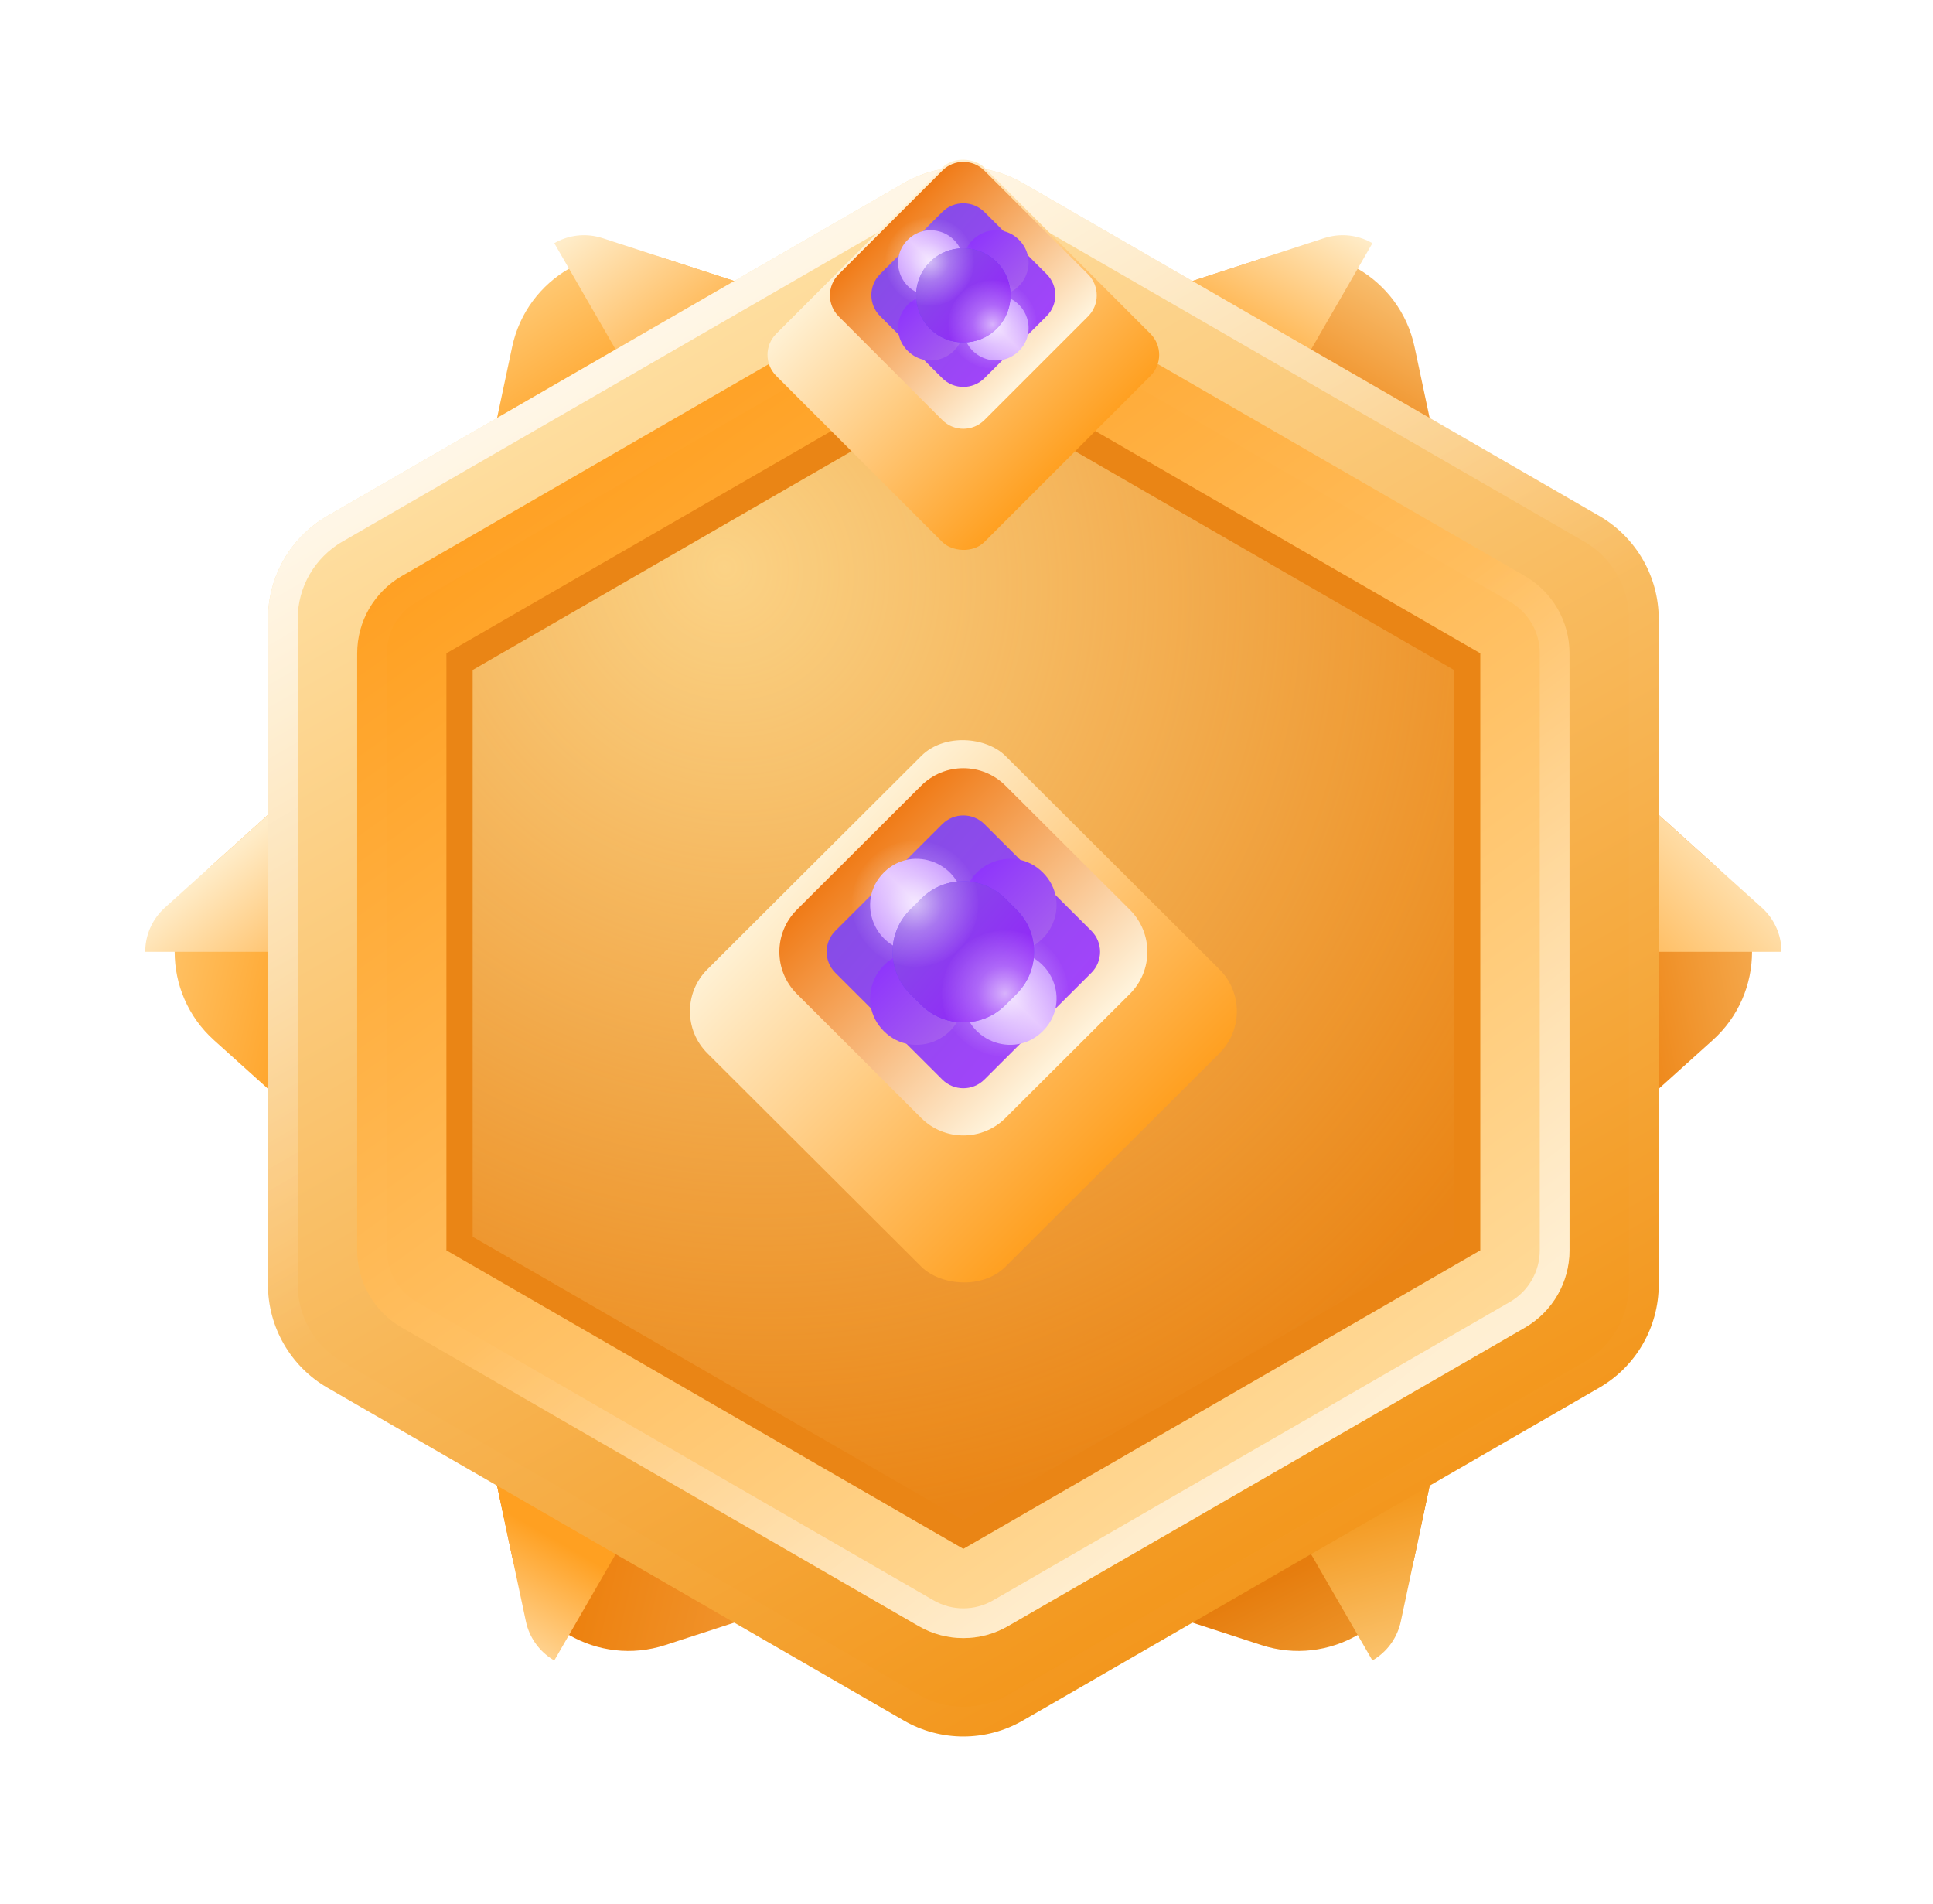 <svg width="65" height="64" viewBox="0 0 65 64" fill="none" xmlns="http://www.w3.org/2000/svg">
<path fill-rule="evenodd" clip-rule="evenodd" d="M7.198 34.973C5.432 33.384 5.432 30.616 7.198 29.027L13.894 23L13.894 41L7.198 34.973Z" fill="url(#paint0_linear_23169_14545)"/>
<path fill-rule="evenodd" clip-rule="evenodd" d="M13.894 23L13.894 32L4.884 32C4.883 31.523 5.053 31.044 5.397 30.662C5.444 30.61 5.494 30.56 5.546 30.513L13.894 23Z" fill="url(#paint1_linear_23169_14545)"/>
<path fill-rule="evenodd" clip-rule="evenodd" d="M57.59 34.973C59.356 33.384 59.356 30.616 57.59 29.027L50.894 23V41L57.59 34.973Z" fill="url(#paint2_linear_23169_14545)"/>
<path fill-rule="evenodd" clip-rule="evenodd" d="M50.894 23L50.894 32L59.904 32C59.905 31.523 59.735 31.044 59.391 30.662C59.344 30.61 59.294 30.56 59.242 30.513L50.894 23Z" fill="url(#paint3_linear_23169_14545)"/>
<path fill-rule="evenodd" clip-rule="evenodd" d="M22.371 55.307C20.112 56.042 17.714 54.658 17.221 52.334L15.35 43.521L30.938 52.521L22.371 55.307Z" fill="url(#paint4_linear_23169_14545)"/>
<path fill-rule="evenodd" clip-rule="evenodd" d="M15.35 43.522L23.144 48.022L18.639 55.825C18.226 55.587 17.896 55.2 17.737 54.711C17.715 54.644 17.697 54.577 17.683 54.508L15.35 43.522Z" fill="url(#paint5_linear_23169_14545)"/>
<path fill-rule="evenodd" clip-rule="evenodd" d="M47.567 11.666C47.074 9.342 44.676 7.958 42.417 8.693L33.85 11.479L49.438 20.479L47.567 11.666Z" fill="url(#paint6_linear_23169_14545)"/>
<path fill-rule="evenodd" clip-rule="evenodd" d="M33.85 11.479L41.644 15.978L46.15 8.175C45.736 7.937 45.237 7.844 44.734 7.951C44.665 7.966 44.597 7.984 44.531 8.005L33.85 11.479Z" fill="url(#paint7_linear_23169_14545)"/>
<path fill-rule="evenodd" clip-rule="evenodd" d="M17.221 11.666C17.714 9.342 20.112 7.958 22.371 8.693L30.938 11.479L15.35 20.479L17.221 11.666Z" fill="url(#paint8_linear_23169_14545)"/>
<path fill-rule="evenodd" clip-rule="evenodd" d="M30.938 11.479L23.144 15.978L18.639 8.175C19.052 7.937 19.551 7.844 20.054 7.951C20.123 7.966 20.191 7.984 20.257 8.005L30.938 11.479Z" fill="url(#paint9_linear_23169_14545)"/>
<path fill-rule="evenodd" clip-rule="evenodd" d="M42.417 55.307C44.676 56.042 47.074 54.658 47.567 52.334L49.438 43.521L33.85 52.521L42.417 55.307Z" fill="url(#paint10_linear_23169_14545)"/>
<path fill-rule="evenodd" clip-rule="evenodd" d="M49.438 43.522L41.644 48.022L46.149 55.825C46.562 55.587 46.892 55.2 47.051 54.711C47.073 54.644 47.091 54.577 47.105 54.508L49.438 43.522Z" fill="url(#paint11_linear_23169_14545)"/>
<path fill-rule="evenodd" clip-rule="evenodd" d="M30.394 6.155C31.632 5.44 33.156 5.44 34.394 6.155L53.777 17.345C55.014 18.06 55.777 19.38 55.777 20.809V43.191C55.777 44.62 55.014 45.94 53.777 46.655L34.394 57.845C33.156 58.56 31.632 58.56 30.394 57.845L11.011 46.655C9.774 45.94 9.011 44.62 9.011 43.191V20.809C9.011 19.38 9.774 18.06 11.011 17.345L30.394 6.155Z" fill="url(#paint12_linear_23169_14545)"/>
<path d="M30.644 6.588C31.727 5.963 33.061 5.963 34.144 6.588L53.527 17.778C54.61 18.404 55.277 19.559 55.277 20.809V43.191C55.277 44.441 54.61 45.596 53.527 46.222L34.144 57.412C33.061 58.038 31.727 58.038 30.644 57.412L11.261 46.222C10.178 45.596 9.511 44.441 9.511 43.191V20.809C9.511 19.559 10.178 18.404 11.261 17.778L30.644 6.588Z" stroke="url(#paint13_linear_23169_14545)"/>
<path fill-rule="evenodd" clip-rule="evenodd" d="M33.894 9.33C33.43 9.062 32.912 8.928 32.394 8.928C31.876 8.928 31.358 9.062 30.894 9.33L13.511 19.366C13.047 19.634 12.672 20.016 12.413 20.464C12.154 20.913 12.011 21.428 12.011 21.964L12.011 42.036C12.011 42.572 12.154 43.087 12.413 43.536C12.672 43.984 13.047 44.366 13.511 44.634L30.894 54.67C31.358 54.938 31.876 55.072 32.394 55.072C32.912 55.072 33.43 54.938 33.894 54.67L51.277 44.634C52.205 44.098 52.777 43.108 52.777 42.036V21.964C52.777 21.428 52.634 20.913 52.375 20.464C52.116 20.016 51.741 19.634 51.277 19.366L33.894 9.33Z" fill="url(#paint14_linear_23169_14545)"/>
<path d="M32.394 9.428C32.826 9.428 33.257 9.54 33.644 9.763L51.027 19.799C51.413 20.022 51.726 20.34 51.942 20.714C52.158 21.088 52.277 21.517 52.277 21.964V42.036C52.277 42.929 51.8 43.754 51.027 44.201L33.644 54.237C33.257 54.46 32.826 54.572 32.394 54.572C31.962 54.572 31.531 54.46 31.144 54.237L13.761 44.201C13.375 43.978 13.062 43.66 12.846 43.286C12.63 42.912 12.511 42.483 12.511 42.036V21.964C12.511 21.517 12.63 21.088 12.846 20.714C13.062 20.34 13.375 20.022 13.761 19.799L31.144 9.763C31.531 9.54 31.962 9.428 32.394 9.428Z" stroke="url(#paint15_linear_23169_14545)"/>
<path fill-rule="evenodd" clip-rule="evenodd" d="M32.394 11.928L15.011 21.964V42.036L32.394 52.072L49.777 42.036V21.964L32.394 11.928Z" fill="#EA8515"/>
<path fill-rule="evenodd" clip-rule="evenodd" d="M32.394 13L15.894 22.526L15.894 41.579L32.394 51.105L48.894 41.579V22.526L32.394 13Z" fill="url(#paint16_radial_23169_14545)"/>
<g filter="url(#filter0_d_23169_14545)">
<rect width="14.159" height="14.159" rx="2" transform="matrix(0.708 -0.706 0.708 0.706 22.371 32)" fill="url(#paint17_linear_23169_14545)"/>
</g>
<path fill-rule="evenodd" clip-rule="evenodd" d="M33.81 26.413C33.028 25.632 31.76 25.632 30.978 26.413L26.794 30.587C26.012 31.368 26.012 32.632 26.794 33.413L30.978 37.587C31.76 38.368 33.028 38.368 33.81 37.587L37.995 33.413C38.777 32.632 38.777 31.368 37.995 30.587L33.81 26.413Z" fill="url(#paint18_linear_23169_14545)"/>
<path fill-rule="evenodd" clip-rule="evenodd" d="M33.102 27.706C32.711 27.316 32.077 27.316 31.686 27.706L28.09 31.294C27.699 31.684 27.699 32.316 28.09 32.706L31.686 36.294C32.077 36.684 32.711 36.684 33.102 36.294L36.698 32.706C37.089 32.316 37.089 31.684 36.698 31.294L33.102 27.706Z" fill="url(#paint19_linear_23169_14545)"/>
<path fill-rule="evenodd" clip-rule="evenodd" d="M32.394 33.562C32.394 32.699 31.693 32 30.828 32C29.433 32 28.735 33.683 29.721 34.667C30.707 35.651 32.394 34.954 32.394 33.562Z" fill="url(#paint20_linear_23169_14545)"/>
<path fill-rule="evenodd" clip-rule="evenodd" d="M33.96 32C33.095 32 32.394 32.699 32.394 33.562C32.394 34.954 34.081 35.651 35.067 34.666C36.053 33.682 35.355 32 33.96 32Z" fill="url(#paint21_linear_23169_14545)"/>
<path fill-rule="evenodd" clip-rule="evenodd" d="M35.067 29.334C34.081 28.349 32.394 29.046 32.394 30.438C32.394 31.301 33.095 32 33.96 32C35.355 32 36.053 30.318 35.067 29.334Z" fill="url(#paint22_linear_23169_14545)"/>
<path fill-rule="evenodd" clip-rule="evenodd" d="M32.394 30.438C32.394 29.046 30.707 28.349 29.721 29.333C28.735 30.317 29.433 32 30.828 32C31.693 32 32.394 31.301 32.394 30.438Z" fill="url(#paint23_linear_23169_14545)"/>
<g filter="url(#filter1_i_23169_14545)">
<path fill-rule="evenodd" clip-rule="evenodd" d="M33.809 30.213C33.028 29.432 31.76 29.432 30.978 30.213L30.602 30.587C29.82 31.368 29.82 32.632 30.602 33.413L30.978 33.787C31.76 34.568 33.028 34.568 33.809 33.787L34.185 33.413C34.967 32.632 34.967 31.368 34.185 30.587L33.809 30.213Z" fill="#7036FC"/>
</g>
<path fill-rule="evenodd" clip-rule="evenodd" d="M33.809 30.213C33.028 29.432 31.76 29.432 30.978 30.213L30.602 30.587C29.82 31.368 29.82 32.632 30.602 33.413L30.978 33.787C31.76 34.568 33.028 34.568 33.809 33.787L34.185 33.413C34.967 32.632 34.967 31.368 34.185 30.587L33.809 30.213Z" fill="url(#paint24_linear_23169_14545)"/>
<ellipse cx="30.774" cy="30.384" rx="2.126" ry="2.121" fill="url(#paint25_radial_23169_14545)"/>
<ellipse cx="33.799" cy="33.402" rx="2.126" ry="2.121" fill="url(#paint26_radial_23169_14545)"/>
<g filter="url(#filter2_d_23169_14545)">
<rect x="25.394" y="9.929" width="9.899" height="9.899" rx="1" transform="rotate(-45 25.394 9.929)" fill="url(#paint27_linear_23169_14545)"/>
</g>
<path fill-rule="evenodd" clip-rule="evenodd" d="M33.101 5.736C32.71 5.346 32.077 5.346 31.687 5.736L28.201 9.222C27.81 9.613 27.81 10.246 28.201 10.636L31.687 14.122C32.077 14.513 32.71 14.513 33.101 14.122L36.587 10.636C36.977 10.246 36.977 9.613 36.587 9.222L33.101 5.736Z" fill="url(#paint28_linear_23169_14545)"/>
<path fill-rule="evenodd" clip-rule="evenodd" d="M33.102 7.127C32.711 6.737 32.077 6.737 31.686 7.127L29.594 9.215C29.203 9.605 29.203 10.237 29.594 10.627L31.686 12.715C32.077 13.105 32.711 13.105 33.102 12.715L35.194 10.627C35.585 10.237 35.585 9.605 35.194 9.215L33.102 7.127Z" fill="url(#paint29_linear_23169_14545)"/>
<path fill-rule="evenodd" clip-rule="evenodd" d="M32.394 11.023C32.394 10.419 31.903 9.929 31.298 9.929C30.321 9.929 29.832 11.107 30.523 11.796C31.213 12.485 32.394 11.997 32.394 11.023Z" fill="url(#paint30_linear_23169_14545)"/>
<path fill-rule="evenodd" clip-rule="evenodd" d="M33.49 9.93C32.885 9.93 32.394 10.419 32.394 11.023C32.394 11.997 33.574 12.485 34.265 11.796C34.955 11.107 34.466 9.93 33.49 9.93Z" fill="url(#paint31_linear_23169_14545)"/>
<path fill-rule="evenodd" clip-rule="evenodd" d="M34.265 8.062C33.574 7.374 32.394 7.862 32.394 8.836C32.394 9.44 32.885 9.929 33.49 9.929C34.466 9.929 34.955 8.751 34.265 8.062Z" fill="url(#paint32_linear_23169_14545)"/>
<path fill-rule="evenodd" clip-rule="evenodd" d="M32.394 8.836C32.394 7.862 31.213 7.374 30.523 8.063C29.832 8.751 30.321 9.929 31.298 9.929C31.903 9.929 32.394 9.44 32.394 8.836Z" fill="url(#paint33_linear_23169_14545)"/>
<g filter="url(#filter3_i_23169_14545)">
<path fill-rule="evenodd" clip-rule="evenodd" d="M33.516 8.809C32.896 8.191 31.891 8.191 31.271 8.809C30.651 9.428 30.651 10.431 31.271 11.049C31.891 11.668 32.896 11.668 33.516 11.049C34.136 10.431 34.136 9.428 33.516 8.809Z" fill="#7036FC"/>
</g>
<path fill-rule="evenodd" clip-rule="evenodd" d="M33.516 8.809C32.896 8.191 31.891 8.191 31.271 8.809C30.651 9.428 30.651 10.431 31.271 11.049C31.891 11.668 32.896 11.668 33.516 11.049C34.136 10.431 34.136 9.428 33.516 8.809Z" fill="url(#paint34_linear_23169_14545)"/>
<ellipse cx="31.26" cy="8.798" rx="1.488" ry="1.485" fill="url(#paint35_radial_23169_14545)"/>
<ellipse cx="33.377" cy="10.91" rx="1.488" ry="1.485" fill="url(#paint36_radial_23169_14545)"/>
<defs>
<filter id="filter0_d_23169_14545" x="19.2" y="20.828" width="26.388" height="26.345" filterUnits="userSpaceOnUse" color-interpolation-filters="sRGB">
<feFlood flood-opacity="0" result="BackgroundImageFix"/>
<feColorMatrix in="SourceAlpha" type="matrix" values="0 0 0 0 0 0 0 0 0 0 0 0 0 0 0 0 0 0 127 0" result="hardAlpha"/>
<feOffset dy="2"/>
<feGaussianBlur stdDeviation="2"/>
<feColorMatrix type="matrix" values="0 0 0 0 0.262 0 0 0 0 0.164 0 0 0 0 0.123 0 0 0 0.304 0"/>
<feBlend mode="normal" in2="BackgroundImageFix" result="effect1_dropShadow_23169_14545"/>
<feBlend mode="normal" in="SourceGraphic" in2="effect1_dropShadow_23169_14545" result="shape"/>
</filter>
<filter id="filter1_i_23169_14545" x="30.015" y="29.627" width="4.756" height="4.745" filterUnits="userSpaceOnUse" color-interpolation-filters="sRGB">
<feFlood flood-opacity="0" result="BackgroundImageFix"/>
<feBlend mode="normal" in="SourceGraphic" in2="BackgroundImageFix" result="shape"/>
<feColorMatrix in="SourceAlpha" type="matrix" values="0 0 0 0 0 0 0 0 0 0 0 0 0 0 0 0 0 0 127 0" result="hardAlpha"/>
<feOffset/>
<feGaussianBlur stdDeviation="5"/>
<feComposite in2="hardAlpha" operator="arithmetic" k2="-1" k3="1"/>
<feColorMatrix type="matrix" values="0 0 0 0 0.042 0 0 0 0 0.164 0 0 0 0 0.192 0 0 0 0.207 0"/>
<feBlend mode="normal" in2="shape" result="effect1_innerShadow_23169_14545"/>
</filter>
<filter id="filter2_d_23169_14545" x="21.808" y="1.343" width="21.172" height="21.172" filterUnits="userSpaceOnUse" color-interpolation-filters="sRGB">
<feFlood flood-opacity="0" result="BackgroundImageFix"/>
<feColorMatrix in="SourceAlpha" type="matrix" values="0 0 0 0 0 0 0 0 0 0 0 0 0 0 0 0 0 0 127 0" result="hardAlpha"/>
<feOffset dy="2"/>
<feGaussianBlur stdDeviation="2"/>
<feColorMatrix type="matrix" values="0 0 0 0 0.262 0 0 0 0 0.164 0 0 0 0 0.123 0 0 0 0.304 0"/>
<feBlend mode="normal" in2="BackgroundImageFix" result="effect1_dropShadow_23169_14545"/>
<feBlend mode="normal" in="SourceGraphic" in2="effect1_dropShadow_23169_14545" result="shape"/>
</filter>
<filter id="filter3_i_23169_14545" x="30.806" y="8.345" width="3.175" height="3.168" filterUnits="userSpaceOnUse" color-interpolation-filters="sRGB">
<feFlood flood-opacity="0" result="BackgroundImageFix"/>
<feBlend mode="normal" in="SourceGraphic" in2="BackgroundImageFix" result="shape"/>
<feColorMatrix in="SourceAlpha" type="matrix" values="0 0 0 0 0 0 0 0 0 0 0 0 0 0 0 0 0 0 127 0" result="hardAlpha"/>
<feOffset/>
<feGaussianBlur stdDeviation="5"/>
<feComposite in2="hardAlpha" operator="arithmetic" k2="-1" k3="1"/>
<feColorMatrix type="matrix" values="0 0 0 0 0.042 0 0 0 0 0.164 0 0 0 0 0.192 0 0 0 0.207 0"/>
<feBlend mode="normal" in2="shape" result="effect1_innerShadow_23169_14545"/>
</filter>
<linearGradient id="paint0_linear_23169_14545" x1="-0.818" y1="37.298" x2="9.436" y2="39.588" gradientUnits="userSpaceOnUse">
<stop stop-color="#FFE2A7"/>
<stop offset="1" stop-color="#FFA021"/>
</linearGradient>
<linearGradient id="paint1_linear_23169_14545" x1="5.674" y1="30.337" x2="9.926" y2="35.608" gradientUnits="userSpaceOnUse">
<stop stop-color="#FFECC8"/>
<stop offset="1" stop-color="#FFA021"/>
</linearGradient>
<linearGradient id="paint2_linear_23169_14545" x1="68.08" y1="38.802" x2="55.557" y2="41.233" gradientUnits="userSpaceOnUse">
<stop stop-color="#FFE2A7"/>
<stop offset="1" stop-color="#ED810F"/>
</linearGradient>
<linearGradient id="paint3_linear_23169_14545" x1="61.415" y1="30.599" x2="55.218" y2="36.583" gradientUnits="userSpaceOnUse">
<stop stop-color="#FFECC8"/>
<stop offset="1" stop-color="#FFA021"/>
</linearGradient>
<linearGradient id="paint4_linear_23169_14545" x1="49.227" y1="52.71" x2="21.203" y2="46.168" gradientUnits="userSpaceOnUse">
<stop stop-color="#FFE2A7"/>
<stop offset="1" stop-color="#ED810F"/>
</linearGradient>
<linearGradient id="paint5_linear_23169_14545" x1="19.179" y1="58.231" x2="21.854" y2="53.597" gradientUnits="userSpaceOnUse">
<stop stop-color="#FFECC8"/>
<stop offset="1" stop-color="#FFA021"/>
</linearGradient>
<linearGradient id="paint6_linear_23169_14545" x1="55.321" y1="10.715" x2="50.881" y2="18.405" gradientUnits="userSpaceOnUse">
<stop stop-color="#FFE2A7"/>
<stop offset="1" stop-color="#ED810F"/>
</linearGradient>
<linearGradient id="paint7_linear_23169_14545" x1="47.012" y1="8.673" x2="43.81" y2="14.219" gradientUnits="userSpaceOnUse">
<stop stop-color="#FFECC8"/>
<stop offset="1" stop-color="#FFA021"/>
<stop offset="1" stop-color="#FFA021"/>
</linearGradient>
<linearGradient id="paint8_linear_23169_14545" x1="9.193" y1="11.259" x2="13.65" y2="18.446" gradientUnits="userSpaceOnUse">
<stop stop-color="#FFE2A7"/>
<stop offset="1" stop-color="#FFA021"/>
</linearGradient>
<linearGradient id="paint9_linear_23169_14545" x1="16.775" y1="9.843" x2="21.294" y2="15.618" gradientUnits="userSpaceOnUse">
<stop stop-color="#FFECC8"/>
<stop offset="1" stop-color="#FFA021"/>
</linearGradient>
<linearGradient id="paint10_linear_23169_14545" x1="37.47" y1="68.306" x2="32.467" y2="58.299" gradientUnits="userSpaceOnUse">
<stop stop-color="#FFCE6E"/>
<stop offset="1" stop-color="#E67D0E"/>
</linearGradient>
<linearGradient id="paint11_linear_23169_14545" x1="43.658" y1="60.557" x2="41.141" y2="51.554" gradientUnits="userSpaceOnUse">
<stop stop-color="#FFE2A7"/>
<stop offset="1" stop-color="#F39518"/>
</linearGradient>
<linearGradient id="paint12_linear_23169_14545" x1="-0.652" y1="21.521" x2="24.481" y2="65.635" gradientUnits="userSpaceOnUse">
<stop stop-color="#FFE2A7"/>
<stop offset="1" stop-color="#F29315"/>
</linearGradient>
<linearGradient id="paint13_linear_23169_14545" x1="42.667" y1="26.341" x2="30.834" y2="6.147" gradientUnits="userSpaceOnUse">
<stop stop-color="white" stop-opacity="0.01"/>
<stop offset="1" stop-color="white" stop-opacity="0.735"/>
</linearGradient>
<linearGradient id="paint14_linear_23169_14545" x1="3.524" y1="26.612" x2="31.024" y2="65.109" gradientUnits="userSpaceOnUse">
<stop stop-color="#FFA021"/>
<stop offset="1" stop-color="#FFE1A7"/>
</linearGradient>
<linearGradient id="paint15_linear_23169_14545" x1="24.847" y1="38.176" x2="37.219" y2="54.13" gradientUnits="userSpaceOnUse">
<stop stop-color="white" stop-opacity="0.01"/>
<stop offset="1" stop-color="white" stop-opacity="0.569"/>
</linearGradient>
<radialGradient id="paint16_radial_23169_14545" cx="0" cy="0" r="1" gradientUnits="userSpaceOnUse" gradientTransform="translate(24.302 18.996) rotate(61.074) scale(32.768 30.591)">
<stop stop-color="#FFE5A1" stop-opacity="0.803"/>
<stop offset="1" stop-color="#FFE5A1" stop-opacity="0.01"/>
</radialGradient>
<linearGradient id="paint17_linear_23169_14545" x1="0" y1="0" x2="0" y2="14.159" gradientUnits="userSpaceOnUse">
<stop stop-color="#FFF1D4"/>
<stop offset="1" stop-color="#FFA021"/>
</linearGradient>
<linearGradient id="paint18_linear_23169_14545" x1="39.397" y1="31.995" x2="32.406" y2="24.988" gradientUnits="userSpaceOnUse">
<stop stop-color="#FFF4DD"/>
<stop offset="1" stop-color="#F07B17"/>
</linearGradient>
<linearGradient id="paint19_linear_23169_14545" x1="40.356" y1="31.466" x2="33.495" y2="25.464" gradientUnits="userSpaceOnUse">
<stop stop-color="#A842FF"/>
<stop offset="1" stop-color="#874CE7"/>
</linearGradient>
<linearGradient id="paint20_linear_23169_14545" x1="35.169" y1="33.832" x2="31.093" y2="29.747" gradientUnits="userSpaceOnUse">
<stop stop-color="#B171E8"/>
<stop offset="1" stop-color="#882BFF"/>
</linearGradient>
<linearGradient id="paint21_linear_23169_14545" x1="31.886" y1="36.03" x2="36.268" y2="31.638" gradientUnits="userSpaceOnUse">
<stop stop-color="#AA67FF"/>
<stop offset="0.526" stop-color="#E2BFFF"/>
<stop offset="1" stop-color="#AA67FF"/>
</linearGradient>
<linearGradient id="paint22_linear_23169_14545" x1="37.843" y1="31.166" x2="33.767" y2="27.08" gradientUnits="userSpaceOnUse">
<stop stop-color="#B171E8"/>
<stop offset="1" stop-color="#882BFF"/>
</linearGradient>
<linearGradient id="paint23_linear_23169_14545" x1="29.213" y1="33.363" x2="33.595" y2="28.971" gradientUnits="userSpaceOnUse">
<stop stop-color="#AA67FF"/>
<stop offset="0.526" stop-color="#E2BFFF"/>
<stop offset="1" stop-color="#AA67FF"/>
</linearGradient>
<linearGradient id="paint24_linear_23169_14545" x1="37.489" y1="31.659" x2="33.099" y2="27.817" gradientUnits="userSpaceOnUse">
<stop stop-color="#961AFF"/>
<stop offset="1" stop-color="#874CE7"/>
</linearGradient>
<radialGradient id="paint25_radial_23169_14545" cx="0" cy="0" r="1" gradientUnits="userSpaceOnUse" gradientTransform="translate(30.774 30.384) rotate(90) scale(2.121 2.126)">
<stop stop-color="white" stop-opacity="0.639"/>
<stop offset="0.441" stop-color="white" stop-opacity="0.271"/>
<stop offset="1" stop-color="white" stop-opacity="0.01"/>
</radialGradient>
<radialGradient id="paint26_radial_23169_14545" cx="0" cy="0" r="1" gradientUnits="userSpaceOnUse" gradientTransform="translate(33.799 33.402) rotate(90) scale(2.121 2.126)">
<stop stop-color="white" stop-opacity="0.639"/>
<stop offset="0.441" stop-color="white" stop-opacity="0.271"/>
<stop offset="1" stop-color="white" stop-opacity="0.01"/>
</radialGradient>
<linearGradient id="paint27_linear_23169_14545" x1="25.394" y1="9.929" x2="25.394" y2="19.829" gradientUnits="userSpaceOnUse">
<stop stop-color="#FFF1D4"/>
<stop offset="1" stop-color="#FFA021"/>
</linearGradient>
<linearGradient id="paint28_linear_23169_14545" x1="37.284" y1="9.926" x2="32.391" y2="5.032" gradientUnits="userSpaceOnUse">
<stop stop-color="#FFF4DD"/>
<stop offset="1" stop-color="#F07B17"/>
</linearGradient>
<linearGradient id="paint29_linear_23169_14545" x1="37.967" y1="9.547" x2="33.165" y2="5.345" gradientUnits="userSpaceOnUse">
<stop stop-color="#A842FF"/>
<stop offset="1" stop-color="#874CE7"/>
</linearGradient>
<linearGradient id="paint30_linear_23169_14545" x1="34.337" y1="11.212" x2="31.483" y2="8.352" gradientUnits="userSpaceOnUse">
<stop stop-color="#B171E8"/>
<stop offset="1" stop-color="#882BFF"/>
</linearGradient>
<linearGradient id="paint31_linear_23169_14545" x1="32.038" y1="12.751" x2="35.106" y2="9.676" gradientUnits="userSpaceOnUse">
<stop stop-color="#AA67FF"/>
<stop offset="0.526" stop-color="#E2BFFF"/>
<stop offset="1" stop-color="#AA67FF"/>
</linearGradient>
<linearGradient id="paint32_linear_23169_14545" x1="36.208" y1="9.345" x2="33.355" y2="6.485" gradientUnits="userSpaceOnUse">
<stop stop-color="#B171E8"/>
<stop offset="1" stop-color="#882BFF"/>
</linearGradient>
<linearGradient id="paint33_linear_23169_14545" x1="30.167" y1="10.884" x2="33.235" y2="7.809" gradientUnits="userSpaceOnUse">
<stop stop-color="#AA67FF"/>
<stop offset="0.526" stop-color="#E2BFFF"/>
<stop offset="1" stop-color="#AA67FF"/>
</linearGradient>
<linearGradient id="paint34_linear_23169_14545" x1="35.961" y1="9.69" x2="32.887" y2="7.001" gradientUnits="userSpaceOnUse">
<stop stop-color="#961AFF"/>
<stop offset="1" stop-color="#874CE7"/>
</linearGradient>
<radialGradient id="paint35_radial_23169_14545" cx="0" cy="0" r="1" gradientUnits="userSpaceOnUse" gradientTransform="translate(31.26 8.798) rotate(90) scale(1.485 1.488)">
<stop stop-color="white" stop-opacity="0.639"/>
<stop offset="0.441" stop-color="white" stop-opacity="0.271"/>
<stop offset="1" stop-color="white" stop-opacity="0.01"/>
</radialGradient>
<radialGradient id="paint36_radial_23169_14545" cx="0" cy="0" r="1" gradientUnits="userSpaceOnUse" gradientTransform="translate(33.377 10.91) rotate(90) scale(1.485 1.488)">
<stop stop-color="white" stop-opacity="0.639"/>
<stop offset="0.441" stop-color="white" stop-opacity="0.271"/>
<stop offset="1" stop-color="white" stop-opacity="0.01"/>
</radialGradient>
</defs>
</svg>
